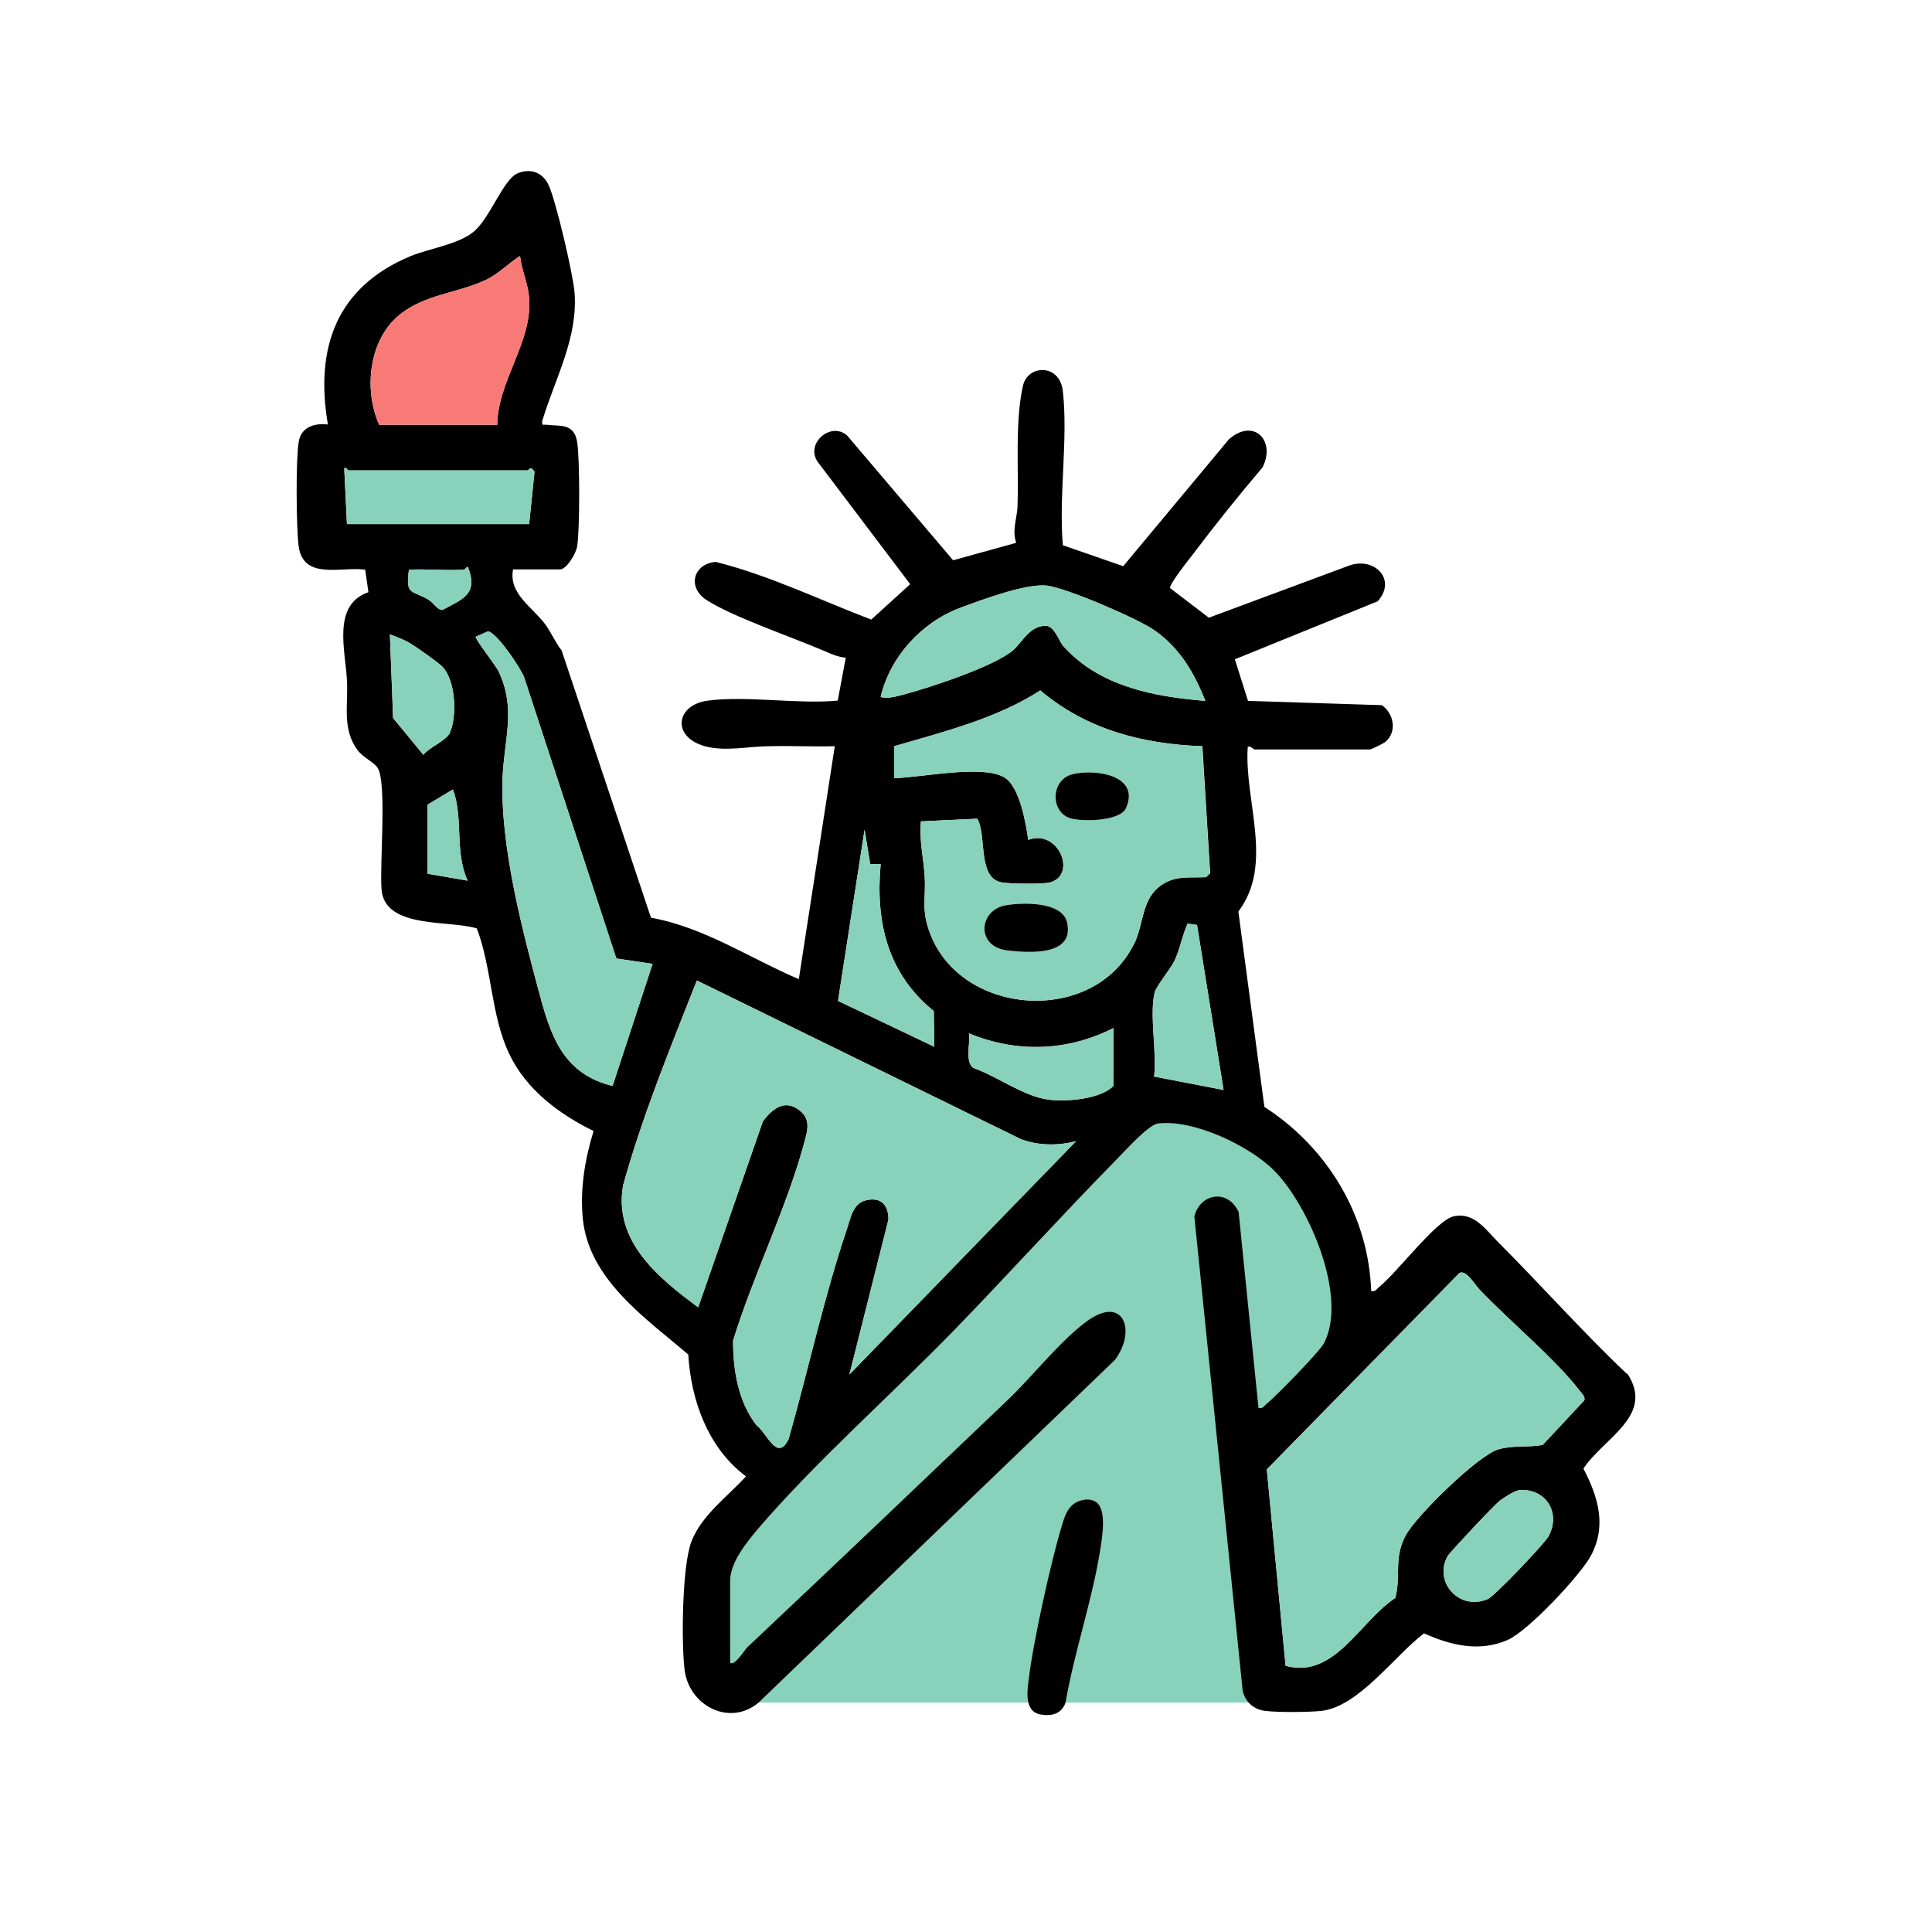 <svg viewBox="0 0 720 720" version="1.1" xmlns="http://www.w3.org/2000/svg" id="Layer_1">
  
  <defs>
    <style>
      .st0 {
        fill: #88d1ba;
      }

      .st1 {
        fill: #f87a77;
      }
    </style>
  </defs>
  <path d="M373.5,461.9l45.5-44.8s51.4-16.9,77.2,44.8c0,0,11.5,37.9,0,55.8s-25.7,18.4-25.7,18.4l-6.6,2.9,6.6,95.5h-204.2l-3.7-10.4v-41" class="st0"></path>
  <path d="M606.4,511.7v.4c-16.6-15.7-31.9-33-47.9-49-4.9-4.9-9.1-11.5-16.8-9.8-6.5,1.5-21,20.9-27.7,26.3-1,.8-1.3,1.9-3,1.5-1-28.2-16.3-53.4-39.8-68.6l-9.7-72.8c13.4-17.7,2.1-41.2,3.5-61.4,1.1-.4,2.2,1,2.5,1h43c.6,0,5.3-2.3,6-3,4.2-3.8,2.9-10.4-1.5-13.5l-49.9-1.6-4.9-15.5,53.2-21.6c7.2-7.9-.9-16.6-10.4-13.4l-52.5,19.5-14.4-11c-.7-1.1,7.2-11,8.6-12.8,8.2-10.9,16.9-21.7,25.8-32.2,5.1-10-3.3-18.6-12.5-10.5l-39.4,47.3-22.5-7.8c-1.6-18.2,2-39.6,0-57.4-1.1-10.4-13.2-10-14.9-1.9-3,13.5-1.5,31.1-2,44.9-.2,4.5-2.1,8.7-.5,13.5l-23.5,6.5-39.5-46.5c-6.1-5.4-15.8,3.1-10.9,9.9l34.4,45.5-14.5,13.2c-19.2-7.3-38-16.5-58-21.5-8.5.8-10.6,9.6-3.4,14.2,9.7,6.3,32.1,13.9,43.9,19,2.5,1.1,5.2,2.3,8,2.5l-3,16c-15.2,1.4-33.6-1.9-48.4,0-12,1.6-13.6,13.5-1.1,17,7.7,2.1,16.3,0,23.9,0,8.2-.2,16.4.2,24.5,0l-13.4,86.8c-18.3-7.8-35.2-19.3-55.1-22.9l-33.3-99.6c-2.2-2.8-3.8-6.4-5.7-9.2-5-7-14.1-11.7-12.4-21h17.5c2.5,0,6-6,6.4-8.6,1-6.4,1-32.5,0-38.8-1.1-7.2-6.4-5.9-11.5-6.5-1.4-.2-1.7.6-1.5-1.5,4.8-15.9,13.4-30.9,12-48-.6-6.9-6.8-33.4-9.5-39.5-2.1-4.9-6.7-6.8-11.7-4.7-5.4,2.2-10.4,17.2-16.8,22.1-5.9,4.5-16.1,5.9-23.2,8.8-27.5,11.5-35.6,34.1-30.7,62.7-5.1-.6-10.1,1-10.9,6.6-1.1,6.7-.9,31.9,0,38.8,1.8,12.7,15.7,7.5,24.8,8.7l1.2,8.4c-13.7,4.7-8.5,21.9-8,32.9.5,9-1.9,18.2,4,26,2,2.7,6.1,4.5,7.4,6.5,3.6,5.5.7,36.3,1.5,45.5,1.3,14.7,25.4,11.2,35.5,14.4,5.7,15,5.2,32.4,12.1,46.8,6.3,13.3,18.6,22.4,31.4,28.7-3.2,10.5-5.1,21.6-4,32.7,2.3,22.7,23.4,37,39.3,50.6,1,17.1,7.4,34.9,21.5,45.4-7,7.7-16.7,14.6-20.4,24.5-3.4,9.2-3.7,37.2-2.5,47.4,1.5,13.4,16.6,21.5,27.5,12.5l132.9-127.8c8.2-10.9,3.2-24.8-11-14-10.1,7.7-19.7,20.1-29,29-32.3,30.8-64.6,61.6-97.1,92.2-.7.7-4.9,7.3-6.3,5.6v-30.5c0-6.8,6.2-14.4,10.5-19.5,21.1-24.6,49.5-49.8,72.5-73.4,20.5-21.1,40.3-43,60.9-64,3.2-3.2,11.9-13,15.5-13.5,13.2-1.7,34.2,8.3,43.4,17.6,12.8,12.9,27.6,47,18.5,64.3-1.6,3.1-18.1,20-21.4,22.6-1,.8-1.3,1.9-3,1.5l-7.4-73c-3.9-8.6-14.2-7.2-16.5,1.6l18,176.7c.9,4.2,4.1,7.1,8.4,7.6,4.8.6,16.2.5,21,0,13.9-1.6,27.3-20.7,38.2-28.9,10,4.5,20.7,7.1,31.3,2.4,7.6-3.4,26.9-24,30.8-31.2,6.1-11.2,2.8-22-2.7-32.6,7.5-11.4,26.8-19.8,16.3-35.5h0ZM357.9,226.5c8.1-3,23.9-8.9,31.8-8.3,6.9.5,34.2,12.3,40.4,16.6,9.5,6.6,14.9,15.8,19.1,26.4-9.6-.8-19.5-2.1-28.7-5.2-9.2-3-17.6-7.8-24.3-15.3-1.7-2-3.2-7.4-6.5-7.5-5.9,0-8.7,6-12,9-6.8,6-31,14-40.5,16.5-2.6.7-6.5,1.9-9,1,3.5-15,15.4-27.9,29.7-33.2h0ZM322.2,309.2l2.1,12.8h3.9c-2,21.6,2.6,40.9,19.8,54.8l.2,13.3-35.9-17.1,9.9-63.8h0ZM148.8,117.4c9.6-7.9,22.1-8.1,32.7-13.3,4.6-2.3,8-6,12.3-8.7.6,5.2,3,10.5,3.4,15.6,1.3,16.4-11.7,30.9-11.9,47.3h-44c-5.8-13-3.9-31.6,7.5-40.9ZM129.3,195.3l-1-20.5c.2-1.4,1.3.5,1.5.5h66.9c.4,0,.9-2,2.5.5l-2,19.5h-67.9ZM157.7,281.4v-.2l-11.2-13.6-1.2-31.2c2.5,1,4.9,1.8,7.3,3.2,2.4,1.4,10.5,7.1,12.2,8.8,5.1,5.2,5.6,18.6,2.8,24.8-1.3,2.8-7.8,5.4-9.9,8.2h0ZM159.3,325.6v-25.7l9.5-5.7c4,10.8.5,23.3,5.5,34l-15-2.6h0ZM164.9,227.3h-.1c-1.8,0-3.4-2.8-5.1-3.8-6.4-3.8-8.6-1.4-7.3-11.2,6.8-.3,13.7.4,20.5,0,.3,0,.8-1,1.5-1,3.9,10.2-1.9,11.9-9.5,16h0ZM201.6,372.4h0c-6.8-25.1-15.3-57.1-14.3-82.8.6-14,5.1-25.7-1.5-39.4-1-2.2-9-12.3-8.5-12.9l4.5-2c3,0,12.4,13.8,13.6,17.3l34.3,104.6,13.5,2-14.9,45.5c-17.3-4.2-22.5-16.9-26.7-32.3h0ZM316.6,512.2v-.2l14.5-57.5c0-5.4-2.7-8.5-8.3-7.2-5,1.1-5.8,6.7-7.2,10.8-8.5,25.2-14.4,52.5-21.7,78.2-4.3,8.7-7.9-2.1-12.1-5.3-6.8-9-8.6-20.4-8.6-31.4,7.4-24,19.6-48.7,26.2-72.6,1.5-5.6,3.4-10.3-2.6-14-5-3.1-9.5.8-12.5,4.9l-24.1,69.3c-14.9-11-31.6-24.6-28-45.4,7.2-26,17.6-51.3,27.5-76.4l120.7,59.1c6.5,2.5,13.9,2.5,20.6.8l-84.4,86.9h0ZM415,404.6c-4.6,5-17.6,6.1-24.2,5.2-9.4-1.2-19.1-8.7-28.1-11.8-3.2-2.5-1-9.2-1.6-12.9,17.9,7.4,36.8,6.7,53.9-2v21.5h0ZM422.5,352c-15.2,30.2-64,26.7-75.8-3.9-3.5-9.1-1.6-12.9-2.1-21.5-.4-6.8-2.1-13.6-1.4-20.5l21-1c3.6,6.1,0,21.7,8.8,23.7,2.7.6,16.1.8,18.5,0,9.9-2.9,3-20-8.3-15.8-.9-6.3-3.2-20.1-9.1-23.4-8.3-4.7-31,.2-40.9.4v-11.9c18.5-5.4,38.2-10.3,54.5-20.8,17.2,14.6,38.2,20,60.4,20.8l2.9,47.3-1.5,1.5c-5.8.3-11.1-.7-16.3,2.7-8,5.2-6.7,14.5-10.6,22.3h-.1ZM430.1,401.2h0c1.1-9.1-1.8-22.9.2-31.3.6-2.5,5.9-8.6,7.6-12.3,2-4.4,2.7-9.1,4.7-13.4l3.5.5,9.9,61.5-25.9-5h0ZM577.1,572.5h0c-1.4,2.7-20.2,22.4-22.6,23.4-10.7,4.6-20.4-6.4-15-16,.8-1.4,17.5-19.2,19.4-20.6,1.6-1.2,5.7-3.9,7.5-4,9.8-.6,15.4,8.6,10.7,17.2h0ZM590.4,521.9h0l-15.5,16.6c-5.7,1-10.6,0-16.4,1.6-7.6,2.1-31,25.1-34.7,32.2-4.5,8.6-1.6,14.6-3.8,23.2-13.2,8.6-22.6,30.3-40.9,25.3l-7-73.2,71.8-73.2c2.5-1.3,5.8,4.4,7.4,6.1,5.5,5.8,12.5,12.2,19.2,18.6,6.8,6.4,13.3,12.9,17.9,18.8.8,1,2.6,2.7,2,4h0Z"></path>
  <path d="M199.2,175.8l-2,19.5h-67.9l-1-20.5c.2-1.4,1.3.5,1.5.5h66.9c.4,0,.9-2,2.5.5h0Z" class="st0"></path>
  <path d="M164.9,227.3h-.1c-1.8,0-3.4-2.8-5.1-3.8-6.4-3.8-8.6-1.4-7.3-11.2,6.8-.3,13.7.4,20.5,0,.3,0,.8-1,1.5-1,3.9,10.2-1.9,11.9-9.5,16h0Z" class="st0"></path>
  <path d="M167.6,273.2c-1.3,2.8-7.8,5.4-9.9,8.2v-.2l-11.2-13.6-1.2-31.2c2.5,1,4.9,1.8,7.3,3.2,2.4,1.4,10.5,7.1,12.2,8.8,5.1,5.2,5.6,18.6,2.8,24.8h0Z" class="st0"></path>
  <path d="M174.3,328.2l-15-2.6v-25.7l9.5-5.7c4,10.8.5,23.3,5.5,34h0Z" class="st0"></path>
  <path d="M243.2,359.2l-14.9,45.5c-17.3-4.2-22.5-16.9-26.7-32.3h0c-6.8-25.1-15.3-57.1-14.3-82.8.6-14,5.1-25.7-1.5-39.4-1-2.2-9-12.3-8.5-12.9l4.5-2c3,0,12.4,13.8,13.6,17.3l34.3,104.6,13.5,2h0Z" class="st0"></path>
  <path d="M577.1,572.5h0c-1.4,2.7-20.2,22.4-22.6,23.4-10.7,4.6-20.4-6.4-15-16,.8-1.4,17.5-19.2,19.4-20.6,1.6-1.2,5.7-3.9,7.5-4,9.8-.6,15.4,8.6,10.7,17.2h0Z" class="st0"></path>
  <path d="M590.4,521.9h0l-15.5,16.6c-5.7,1-10.6,0-16.4,1.6-7.6,2.1-31,25.1-34.7,32.2-4.5,8.6-1.6,14.6-3.8,23.2-13.2,8.6-22.6,30.3-40.9,25.3l-7-73.2,71.8-73.2c2.5-1.3,5.8,4.4,7.4,6.1,5.5,5.8,12.5,12.2,19.2,18.6,6.8,6.4,13.3,12.9,17.9,18.8.8,1,2.6,2.7,2,4h0Z" class="st0"></path>
  <path d="M430.1,401.1c1.1-9-1.8-22.8.2-31.2.6-2.5,5.9-8.6,7.6-12.3,2-4.4,2.7-9.1,4.7-13.4l3.5.5,9.9,61.5-25.9-5h0Z" class="st0"></path>
  <path d="M415,383.1v21.5c-4.6,5-17.6,6.1-24.2,5.2-9.4-1.2-19.1-8.7-28.1-11.8-3.2-2.5-1-9.2-1.6-12.9,17.9,7.4,36.8,6.7,53.9-2h0Z" class="st0"></path>
  <path d="M348.2,390.1l-35.9-17.1,9.9-63.8,2.1,12.8h3.9c-2,21.6,2.6,40.9,19.8,54.8l.2,13.3h0Z" class="st0"></path>
  <path d="M316.6,512l14.5-57.5c0-5.4-2.7-8.5-8.3-7.2-5,1.1-5.8,6.7-7.2,10.8-8.5,25.2-14.4,52.5-21.7,78.2-4.3,8.7-7.9-2.1-12.1-5.3-6.8-9-8.6-20.4-8.6-31.4,7.4-24,19.6-48.7,26.2-72.6,1.5-5.6,3.4-10.3-2.6-14-5-3.1-9.5.8-12.5,4.9l-24.1,69.3c-14.9-11-31.6-24.6-28-45.4,7.2-26,17.6-51.3,27.5-76.4l120.7,59.1c6.5,2.5,13.9,2.5,20.6.8l-84.4,86.9v-.2h0Z" class="st0"></path>
  <path d="M449.2,261.2c-9.6-.8-19.5-2.1-28.7-5.2-9.2-3-17.6-7.8-24.3-15.3-1.7-2-3.2-7.4-6.5-7.5-5.9,0-8.7,6-12,9-6.8,6-31,14-40.5,16.5-2.6.7-6.5,1.9-9,1,3.5-15,15.4-27.9,29.7-33.2,8.1-3,23.9-8.9,31.8-8.3,6.9.5,34.2,12.3,40.4,16.6,9.5,6.6,14.9,15.8,19.1,26.4Z" class="st0"></path>
  <path d="M448.1,278.1c-22.2-.8-43.2-6.2-60.4-20.8-16.3,10.5-36,15.4-54.5,20.8v11.9c9.9-.2,32.6-5.1,40.9-.4,5.9,3.3,8.2,17.1,9.1,23.4,11.3-4.2,18.2,12.9,8.3,15.8-2.4.8-15.8.6-18.5,0-8.8-2-5.2-17.6-8.8-23.7l-21,1c-.7,6.9,1,13.7,1.4,20.5.5,8.6-1.4,12.4,2.1,21.5,11.8,30.6,60.6,34.1,75.8,3.9h0c3.9-7.9,2.6-17.2,10.6-22.4,5.2-3.4,10.5-2.4,16.3-2.7l1.5-1.5-2.9-47.3h.1ZM375.5,354.2c-11.9-1.3-10.8-15-.8-16.8h0c6.1-1.1,21.3-1.6,23,6.5,2.7,12.5-14.3,11.2-22.3,10.3h0ZM419.6,301.2c-2.2,5-17.4,5.2-21.4,3.5-7-2.9-6.3-14.5,1.7-16.2h-.1c8.5-2,25.3.4,19.8,12.7Z" class="st0"></path>
  <path d="M185.3,158.3h-44c-5.8-13-3.9-31.6,7.5-40.9,9.6-7.9,22.1-8.1,32.7-13.3,4.6-2.3,8-6,12.3-8.7.6,5.2,3,10.5,3.4,15.6,1.3,16.4-11.7,30.9-11.9,47.3Z" class="st1"></path>
  <path d="M402.8,559.2c1.8-.5,3.5-.6,5.2.3,4.9,2.4,2.6,14.2,1.9,18.8-3,18.5-9.6,37.6-12.8,56.2-1.5,4.3-5.3,5.2-9.5,4.4-5.9-1.2-4.8-8.6-4.2-13.2,1.6-13.6,8.2-43.5,12.2-56.7,1.2-4.1,2.5-8.5,7.2-9.8h0Z"></path>
  <path d="M375.5,354.2c-11.9-1.3-10.8-15-.8-16.8h0c6.1-1.1,21.3-1.6,23,6.5,2.7,12.5-14.3,11.2-22.3,10.3h0Z"></path>
  <path d="M419.6,301.2c-2.2,5-17.4,5.2-21.4,3.5-7-2.9-6.3-14.5,1.7-16.2h-.1c8.5-2,25.3.4,19.8,12.7Z"></path>
</svg>